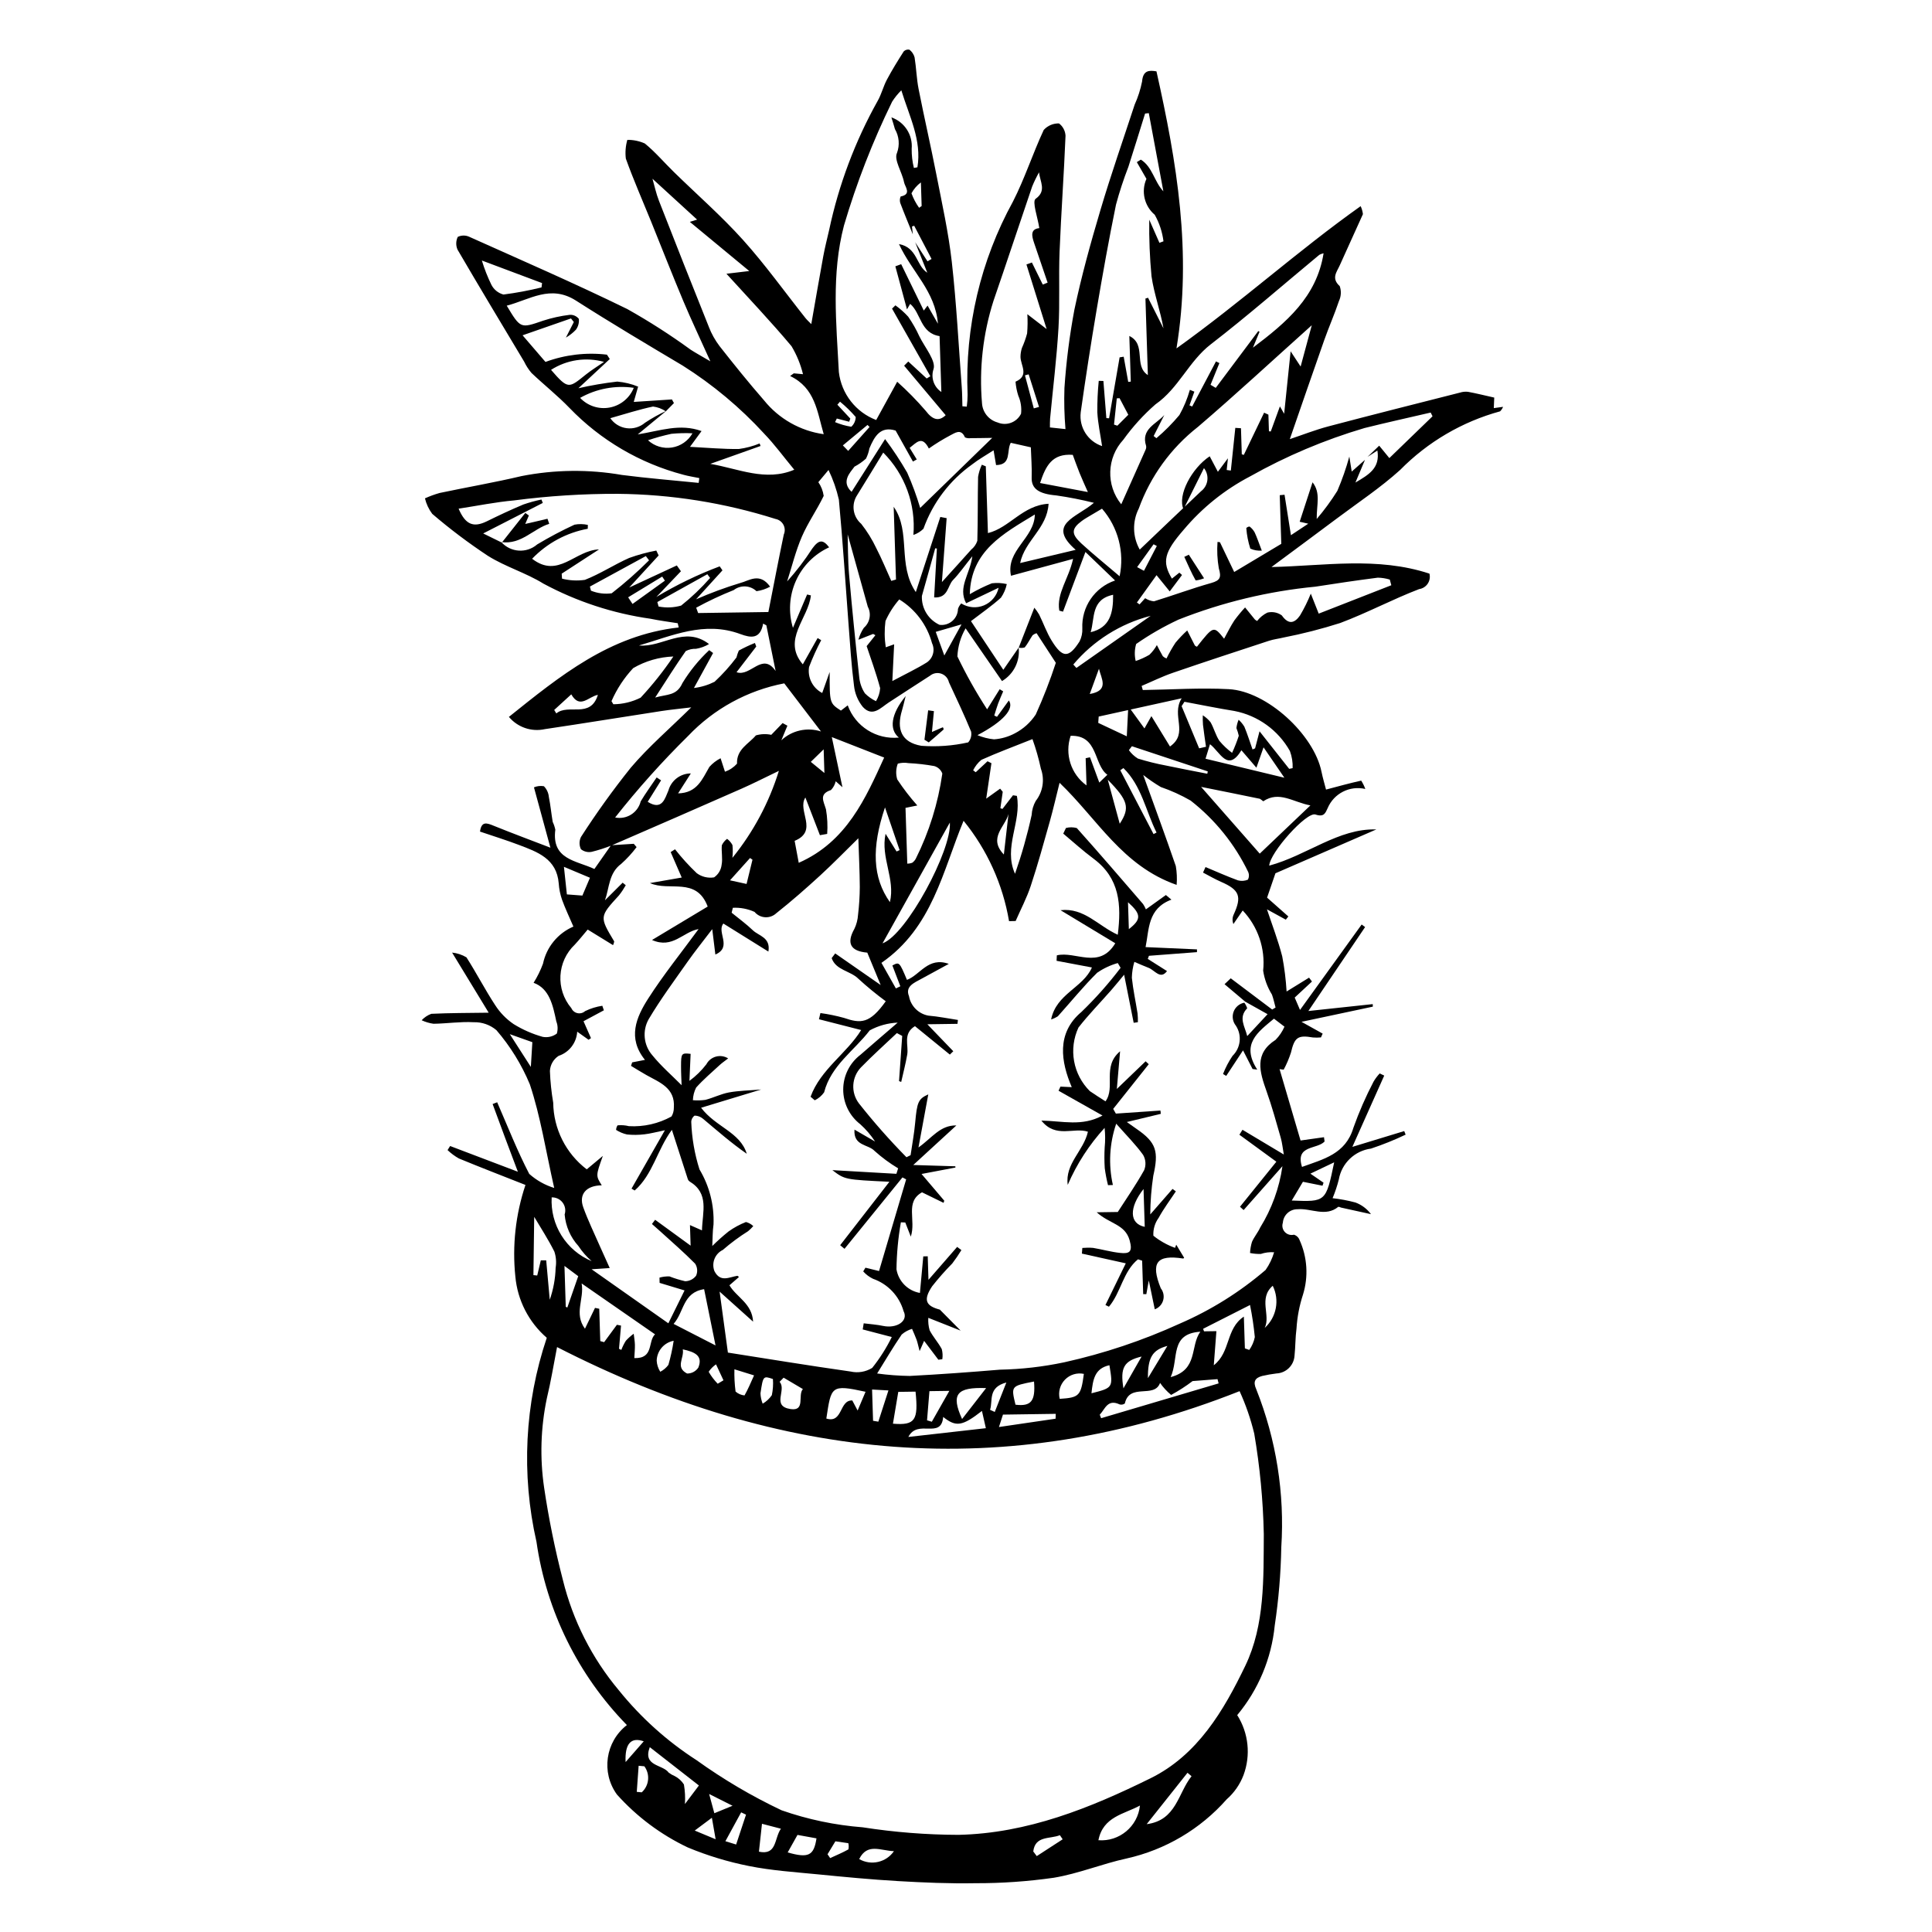 <?xml version="1.0" encoding="UTF-8"?>
<!-- The Best Svg Icon site in the world: iconSvg.co, Visit us! https://iconsvg.co -->
<svg fill="#000000" width="800px" height="800px" version="1.1" viewBox="144 144 512 512" xmlns="http://www.w3.org/2000/svg">
 <g>
  <path d="m306.02 368.07c-1.688 0.668-3.418 1.227-5.184 1.664-1.012 0.219-2.066-0.031-2.875-0.68-0.504-1.027-0.5-2.234 0.008-3.258 4.078-6.34 8.48-12.461 13.188-18.344 4.719-5.555 10.316-10.359 16.035-15.992-2.832 0.344-5.344 0.582-7.832 0.961-10.328 1.59-20.641 3.277-30.98 4.809-3.527 0.777-7.195-0.477-9.516-3.246 13.5-10.809 26.742-21.676 44.996-23.699l-0.254-1.121c-2.406-0.391-4.828-0.688-7.215-1.188h0.004c-9.938-1.406-19.551-4.559-28.391-9.312-4.629-2.867-10.047-4.445-14.66-7.336h-0.004c-5.156-3.406-10.098-7.129-14.793-11.152-0.918-1.223-1.574-2.621-1.93-4.109 1.258-0.57 2.555-1.043 3.883-1.422 7.234-1.527 14.535-2.777 21.727-4.481 8.777-1.723 17.797-1.824 26.613-0.293 6.75 0.875 13.543 1.41 20.316 2.098l0.168-1.27c-1.414-0.293-2.848-0.504-4.234-0.887l-0.004-0.004c-11.484-3.023-21.918-9.145-30.164-17.695-3.16-3.281-6.766-6.129-10.074-9.277-0.773-0.906-1.422-1.91-1.934-2.984-5.918-9.891-11.867-19.762-17.676-29.715h0.004c-0.469-1.078-0.441-2.301 0.07-3.359 0.938-0.449 2.023-0.473 2.977-0.055 14.027 6.297 28.137 12.422 41.949 19.18 5.809 3.262 11.422 6.859 16.809 10.781 1.391 0.898 2.848 1.688 5.203 3.07-2.695-5.984-5.043-10.922-7.16-15.957-2.941-7-5.703-14.078-8.555-21.117-2.25-5.547-4.672-11.031-6.684-16.656v0.004c-0.199-1.664-0.062-3.352 0.398-4.961 1.594-0.02 3.172 0.305 4.629 0.953 2.769 2.254 5.113 5.027 7.68 7.539 6.125 5.992 12.613 11.652 18.328 18.004 5.906 6.562 11.066 13.793 16.566 20.719 0.434 0.547 0.973 1.016 1.547 1.609 1.082-6.148 2.086-12.055 3.168-17.941 0.434-2.359 1.031-4.684 1.566-7.019v0.004c2.543-11.973 6.875-23.496 12.848-34.18 1.012-1.758 1.488-3.824 2.445-5.625 1.363-2.57 2.902-5.055 4.469-7.504h-0.004c0.398-0.402 0.973-0.57 1.523-0.457 0.66 0.516 1.137 1.227 1.359 2.031 0.453 2.785 0.52 5.637 1.066 8.402 1.484 7.543 3.223 15.043 4.695 22.59 1.504 7.715 3.227 15.422 4.102 23.203 1.242 11.059 1.809 22.18 2.641 33.273 0.125 1.664 0.117 3.336 0.168 5.004l1.16 0.09c0.141-1.047 0.215-2.106 0.215-3.164-0.73-17.832 3.422-35.523 12.016-51.168 3.129-6.117 5.254-12.754 8.164-18.996v0.004c1.031-1.141 2.512-1.773 4.047-1.73 1.023 0.777 1.652 1.965 1.727 3.246-0.418 10.254-1.164 20.492-1.578 30.746-0.273 6.723 0.109 13.492-0.289 20.199-0.473 8.031-1.469 16.02-2.223 24.027-0.066 0.715-0.027 1.438-0.043 2.348l4.117 0.441c-0.305-3.621-0.395-7.258-0.273-10.895 0.469-6.961 1.352-13.887 2.637-20.742 1.867-8.906 4.312-17.699 6.902-26.414 2.785-9.387 6.023-18.633 9.07-27.934v-0.004c0.887-1.965 1.547-4.023 1.969-6.137 0.246-2.988 1.875-3 3.809-2.68 5.379 24.012 9.488 48.035 5.305 73.418 17.344-12.414 32.156-25.879 48.805-37.691v-0.004c0.316 0.672 0.52 1.387 0.605 2.121-2.023 4.539-4.125 9.039-6.144 13.578-0.781 1.758-2.312 3.41-0.004 5.492v0.004c0.453 1.285 0.383 2.691-0.195 3.926-1.176 3.516-2.684 6.91-3.918 10.406-3.051 8.637-6.019 17.301-9.113 26.215 3.367-1.125 6.762-2.465 10.27-3.391 11.57-3.059 23.18-5.977 34.781-8.926h0.004c0.688-0.223 1.418-0.301 2.137-0.227 2.191 0.402 4.356 0.945 6.984 1.535l-0.117 2.789 2.453-0.336c-0.176 0.445-0.445 0.852-0.785 1.191-10.039 2.746-19.176 8.102-26.48 15.523-5.215 4.723-11.156 8.652-16.805 12.891-5.656 4.242-11.352 8.43-17.301 12.848 14.141-0.32 28.031-2.797 41.859 1.746 0.234 0.91 0.07 1.879-0.453 2.664-0.523 0.781-1.352 1.305-2.285 1.441-7.078 2.715-13.805 6.32-20.902 8.98h0.004c-4.938 1.574-9.957 2.859-15.039 3.852-1.281 0.316-2.613 0.457-3.859 0.867-8.5 2.789-17.004 5.574-25.465 8.484-2.824 0.973-5.519 2.305-8.273 3.473l0.309 1.086c7.606-0.109 15.223-0.633 22.809-0.227 10.098 0.543 22.535 12.02 24.547 21.867 0.359 1.75 0.879 3.473 1.203 4.742 3.273-0.867 6.281-1.699 9.324-2.371v0.004c0.441 0.691 0.805 1.434 1.086 2.207-4.121-0.961-8.336 1.184-9.98 5.082-0.57 1.137-0.848 2.496-3.223 1.688-2.363-0.805-12.105 10.098-12.254 13.547 10.004-2.699 18.363-9.922 28.367-9.59l-26.727 11.617-2.215 6.453 5.637 4.988-0.668 0.852-5-2.738c1.32 3.988 2.93 8.145 4.035 12.422l0.004 0.004c0.59 3.086 0.98 6.211 1.164 9.348l5.957-3.672 0.766 1.027-4.574 4.254 1.41 3.277 16.336-22.637 0.91 0.676-15.035 22.246 17.062-1.828 0.02 0.672-18.902 4.019 5.609 3.125-0.449 1.008c-0.711 0.07-1.422 0.074-2.129 0.016-4.027-0.695-4.879-0.031-5.832 4.027-0.508 1.555-1.148 3.062-1.922 4.504l-1.09-0.145 5.562 18.918 6.211-0.875 0.156 1.141c-2.019 2.148-7.828 0.891-5.981 6.734 5.691-2.066 11.543-3.418 13.613-10.355 1.496-4.203 3.281-8.297 5.348-12.25 0.461-0.781 1.008-1.512 1.629-2.172l1.199 0.57-8.445 18.895 13.742-4.188 0.375 0.949v-0.004c-2.981 1.422-6.051 2.656-9.188 3.699-4.312 0.574-7.758 3.879-8.516 8.164-0.426 1.699-0.98 3.359-1.656 4.977 2.047 0.23 4.074 0.613 6.062 1.145 1.645 0.609 3.07 1.684 4.113 3.09-2.656-0.582-5.312-1.164-7.965-1.75-0.211-0.113-0.445-0.184-0.684-0.207-3.387 2.797-7.195 0.34-10.781 0.652-2.047-0.043-3.773 1.523-3.922 3.566-0.293 0.855-0.094 1.797 0.516 2.461 0.613 0.664 1.535 0.941 2.41 0.723 0.699 0.207 1.258 0.734 1.504 1.422 2.059 4.547 2.379 9.691 0.902 14.457-0.949 2.898-1.527 5.91-1.715 8.957-0.324 2.406-0.27 4.871-0.531 7.289-0.188 2.535-2.238 4.531-4.781 4.644-1.273 0.152-2.543 0.379-3.793 0.668-1.863 0.508-2.496 1.461-1.555 3.539v0.004c5.285 13.293 7.551 27.594 6.625 41.871-0.125 6.941-0.707 13.863-1.738 20.727-0.867 8.727-4.328 16.992-9.941 23.734 3.012 4.746 3.629 10.633 1.668 15.902-0.941 2.469-2.473 4.672-4.461 6.414-6.969 7.898-16.258 13.387-26.535 15.68-6.5 1.414-12.75 4.023-19.297 5.106-6.875 0.98-13.809 1.465-20.75 1.445-6.848 0.129-13.723-0.168-20.574-0.566-7.074-0.41-14.137-1.09-21.195-1.785-6.102-0.602-12.258-1-18.258-2.207-5.551-1.102-10.977-2.746-16.199-4.918-7.137-3.383-13.523-8.156-18.789-14.039-4.223-5.844-3.051-13.98 2.648-18.395-12.934-13.23-21.324-30.23-23.957-48.543-4.078-17.938-3.137-36.652 2.723-54.086-4.769-4.129-7.754-9.941-8.324-16.223-0.852-8.191 0.062-16.473 2.676-24.285-5.922-2.34-11.812-4.609-17.652-7.019h0.004c-1.086-0.613-2.094-1.359-2.996-2.219l0.68-1.078 17.953 6.816c-2.332-6.18-4.547-12.047-6.691-17.941-0.008-0.016 0.984-0.383 1.207-0.469 2.832 6.484 5.328 12.898 8.496 18.977v0.004c1.91 1.703 4.168 2.977 6.617 3.727-2.258-9.984-3.621-18.953-6.453-27.449-2.176-5.231-5.168-10.082-8.867-14.375-1.684-1.418-3.832-2.164-6.031-2.098-3.527-0.195-7.082 0.359-10.629 0.41h-0.004c-1.086-0.152-2.144-0.465-3.141-0.93 0.707-0.762 1.586-1.348 2.562-1.707 4.906-0.234 9.828-0.219 15.203-0.297l-9.699-15.93c1.344 0.137 2.644 0.57 3.805 1.262 2.648 4.144 4.906 8.535 7.602 12.652v-0.004c1.277 1.996 2.949 3.715 4.91 5.047 2.394 1.48 4.984 2.613 7.695 3.375 1.316 0.25 2.676-0.066 3.746-0.871 0.316-1.062 0.266-2.199-0.141-3.227-0.91-4.344-1.848-8.711-6.019-10.227l0.004-0.004c1-1.598 1.832-3.289 2.488-5.059 0.922-4.394 3.93-8.066 8.059-9.836-1.051-2.449-2.148-4.738-3.008-7.106v-0.004c-0.484-1.395-0.781-2.848-0.879-4.32-0.527-6.57-5.648-8.352-10.613-10.234-3.305-1.254-6.684-2.297-10.254-3.512 0.398-2.856 1.84-2.269 3.625-1.547 4.887 1.98 9.828 3.816 15.035 5.816l-4.359-15.992c0.832-0.348 1.746-0.453 2.637-0.297 0.746 0.758 1.207 1.75 1.305 2.812 0.445 2.195 0.648 4.438 1.027 6.648 0.312 0.656 0.543 1.348 0.691 2.059-1.027 7.965 5.578 8.152 10.355 10.414 1.52-2.172 2.961-4.234 4.414-6.293 2.016-0.121 4.019-0.25 6.019-0.383l0.75 0.875c-1.207 1.613-2.57 3.098-4.074 4.438-3.312 2.434-3.121 6.316-4.309 9.66l4.688-4.668 0.824 0.676c-0.527 0.934-1.125 1.828-1.789 2.672-5.191 5.684-5.203 5.668-1.277 12.211v-0.004c-0.043 0.348-0.148 0.688-0.309 0.996l-6.715-4.129c-1.156 1.359-2.219 2.707-3.391 3.961h0.004c-4.746 4.477-5.16 11.883-0.945 16.863 0.297 0.676 0.898 1.172 1.621 1.328s1.477-0.043 2.027-0.539c1.438-0.703 2.977-1.18 4.562-1.414l0.41 1.199-5.394 2.898 1.977 4.473-0.633 0.438-3.016-2.144c-0.176 2.941-2.125 5.481-4.922 6.406-1.367 0.887-2.227 2.375-2.312 4 0.105 2.824 0.398 5.633 0.875 8.414 0.086 6.945 3.363 13.461 8.887 17.664l4.266-3.562c-1.879 5.254-1.879 5.254-0.285 7.793-4.144 0.051-6.141 2.387-4.91 5.82 0.625 1.738 1.352 3.445 2.098 5.137 1.547 3.508 3.141 7 4.922 10.965l-4.805 0.324 20.34 14.32 4.297-8.711-6.613-2-0.031-1.395v0.004c0.859-0.246 1.754-0.355 2.648-0.32 1.355 0.527 2.746 0.953 4.164 1.277 1.137-0.02 2.203-0.562 2.891-1.473 0.453-1.027 0.359-2.219-0.246-3.168-2.945-2.992-6.137-5.746-9.25-8.578-0.727-0.66-1.469-1.305-2.207-1.957l0.848-1.109 9.402 6.852-0.172-5.449 3.18 1.402c0.125-4.93 1.988-9.781-3.277-12.957-0.211-0.137-0.371-0.336-0.457-0.57-1.383-4.242-2.746-8.488-4.238-13.113-3.887 5.238-5.07 11.891-9.863 16.07l-0.832-0.496 8.84-15.469c-2.356 0.48-3.867 0.906-5.41 1.074-1.539 0.188-3.094 0.203-4.633 0.043-1.027-0.23-2.004-0.641-2.887-1.207 0.016-0.43 0.148-0.848 0.383-1.211 1.004-0.102 2.023-0.027 3.004 0.215 3.93 0.23 7.844-0.66 11.289-2.562 0.426-0.703 0.641-1.516 0.629-2.336 0.395-5.215-3.742-6.672-7.269-8.641-1.383-0.773-2.719-1.625-4.078-2.438l0.301-0.926 3.391-0.66c-4.699-5.801-2.312-11.297 0.855-16.246 4.031-6.293 8.75-12.137 13.352-18.418-4.144 0.734-6.867 5.324-12.336 2.891l14.754-8.859c-3.027-7.996-10.156-3.91-15.305-6.223l8.422-1.469-2.93-6.746 1.164-0.742-0.008 0.004c1.762 2.246 3.688 4.363 5.758 6.332 1.316 0.973 2.973 1.371 4.59 1.109 1.121-0.773 1.852-1.996 2-3.348 0.32-1.656-0.109-3.457 0.055-5.164 0.316-0.672 0.793-1.258 1.391-1.699 0.594 0.434 1.078 1 1.422 1.648 0.117 1.125 0.109 2.262-0.016 3.387 5.539-6.824 9.719-14.648 12.316-23.047-3.926 1.879-6.844 3.379-9.844 4.699-11.496 5.059-23.008 10.082-34.535 15.078zm107.95-52.438 4.137-10.582c0.477 0.562 0.898 1.164 1.27 1.801 1.145 2.305 1.992 4.777 3.34 6.953 2.863 4.633 4.523 4.652 7.371 0.188 0.547-1.07 0.801-2.266 0.738-3.469-0.254-5.691 3.285-10.863 8.68-12.688l-7.856-7.551-5.945 15.812-0.984-0.273c-0.77-4.617 2.488-8.363 3.652-13.715l-16.453 4.477c-1.418-6.766 6.207-9.91 6.324-16.238-8.387 5.094-16.938 9.645-17.238 21.109l0.004 0.004c1.875-1.105 3.828-2.066 5.844-2.879 1.32-0.164 2.66-0.094 3.957 0.207-0.266 1.289-0.793 2.512-1.539 3.594-2.394 2.176-5.086 4.019-7.957 6.227l8.574 12.898c1.75-2.539 2.906-4.219 4.07-5.883h-0.004c0.406 3.57-1.32 7.043-4.414 8.867l-9.645-13.973c-1.32 2.269-2.066 4.828-2.176 7.449 2.32 4.836 4.953 9.52 7.875 14.02l3.332-5.336 0.926 0.57c-0.453 1.078-0.941 2.144-1.348 3.242-0.383 1.035-0.68 2.106-1.016 3.164l0.723 0.34 3.141-4.332c1.516 2.168-1.418 5.555-8.32 9.195 1.402 0.582 2.883 0.957 4.394 1.105 1.926-0.137 3.805-0.676 5.512-1.586 2.246-1.164 4.156-2.887 5.547-5 2.023-4.469 3.797-9.039 5.32-13.695l-5.113-7.852c-0.379 0.113-0.734 0.297-1.047 0.547-0.719 1.059-1.281 2.234-2.078 3.223-0.516 0.164-1.07 0.184-1.598 0.059zm91.762-49.766-2.531 6.016c3.606-2.129 6.566-3.84 5.824-8.488l-2.606 1.68 3.082-2.965 2.691 3.289 11.445-11.074-0.492-0.992c-5.871 1.367-11.762 2.664-17.609 4.121l0.004 0.004c-10.527 3.113-20.672 7.402-30.238 12.785-6.738 3.519-12.719 8.32-17.605 14.141-5.199 5.981-5.797 8.488-3.129 12.957l1.977-1.582 0.703 0.621-3.258 4.352-3.496-4.305-5.203 7.246 0.703 0.5 1.48-1.637v-0.004c0.703 0.453 1.5 0.738 2.332 0.828 5.082-1.559 10.07-3.418 15.184-4.859 2.406-0.68 2.703-1.516 2.012-3.887h-0.004c-0.398-2.309-0.516-4.656-0.344-6.996l0.641 0.074 3.781 7.898 12.48-7.461-0.41-12.895 1.27-0.121 1.695 10.719 4.594-3.043-2.277-0.523 3.41-10.449c2.234 2.836 1.055 5.906 1.105 9.719v0.004c2.008-2.348 3.832-4.84 5.469-7.457 1.266-2.953 2.328-5.988 3.176-9.086l0.633 3.977zm-185.15-12.992-7.574 6.25c6.07-0.984 11.145-2.953 16.91-0.887l-3.062 4.18c4.582 0.234 8.781 0.625 12.969 0.574v-0.004c1.883-0.254 3.727-0.746 5.488-1.465l0.238 0.672-13.312 4.734c7.414 1.254 14.652 4.769 22.25 1.551-2.93-3.535-5.25-6.738-7.973-9.551h0.004c-6.363-6.941-13.621-13.004-21.582-18.031-9.488-5.641-18.98-11.281-28.281-17.223-6.777-4.328-12.238-0.262-18.367 1.332 3.676 6.121 3.648 6.039 9.617 3.988h-0.004c2.305-0.75 4.68-1.273 7.082-1.562 0.934-0.059 1.836 0.344 2.418 1.07 0.109 1.023-0.168 2.047-0.777 2.875-0.781 0.82-1.676 1.523-2.656 2.09l2.102-4.125-0.75-0.953-12.832 4.469 6.07 7.062-0.004-0.004c5.199-1.922 10.785-2.582 16.289-1.93l0.754 1.16-8.312 7.738h0.004c3.394-0.777 6.832-1.363 10.293-1.762 1.898 0.168 3.762 0.617 5.527 1.336l-1.16 4.055 10.117-0.66 0.535 0.969c-0.715 0.727-1.434 1.453-2.148 2.18l-0.004 0.004c-1.012-0.688-2.176-1.121-3.391-1.27-3.746 0.793-7.406 1.98-11.32 3.086 1 1.457 2.57 2.422 4.324 2.652 1.75 0.234 3.519-0.289 4.863-1.438 1.801-1.195 3.695-2.254 5.656-3.164zm65.953-44.66 3.262 5.039 1.074-0.625-4.602-8.805-0.586 0.207 0.227 2.086c-1.125-2.777-2.285-5.539-3.34-8.344-0.16-0.562-0.121-1.168 0.117-1.707 3.012-0.578 1.117-2.586 0.895-3.773-0.508-2.68-2.746-5.938-1.867-7.773 0.766-2.082 0.566-4.398-0.551-6.316-0.262-0.988-0.586-1.957-0.934-3.098h0.004c3.484 1.223 5.699 4.656 5.371 8.336-0.02 1.703 0.176 3.406 0.586 5.062l0.938-0.172c1.172-7.148-2.098-13.371-4.269-20.402-0.922 0.91-1.742 1.926-2.438 3.019-5.164 10.562-9.434 21.539-12.762 32.816-3.375 12.93-2.019 25.902-1.352 38.867h0.004c0.332 2.812 1.43 5.481 3.176 7.715 1.742 2.234 4.062 3.949 6.711 4.957l5.566-10.137v-0.004c2.684 2.402 5.207 4.973 7.555 7.699 1.832 2.426 3.484 2.887 5.293 1.168l-11.012-13.121 1.105-1.109 4.879 4.5 0.969-0.594-10.152-17.922 0.895-0.875-0.004 0.004c1.234 0.883 2.371 1.891 3.391 3.012 1.141 1.641 2.129 3.383 2.953 5.199 1.441 2.934 4.512 6.566 3.742 8.738-0.734 2.246 0.121 4.707 2.09 6.012l-0.473-14.801c-5.141-0.805-4.879-6.07-7.793-8.547l-0.844 1.461-3.082-11.41 1.543-0.57 5.992 12.293 1.004-1.32 2.746 4.809c-0.711-8.672-6.914-13.691-10.324-21.113 4.941 0.934 4.523 5.731 7.508 7.59zm-109.68 79.445c2.469 2.766 6.699 3.043 9.508 0.617 3.199-1.918 6.5-3.664 9.883-5.231 1.172-0.223 2.379-0.199 3.543 0.062l-0.027 1.016v0.004c-5.625 1.039-10.781 3.82-14.746 7.949 6.953 5.387 11.328-2.25 17.73-2.477l-9.891 6.43 0.09 1.32c1.98 0.504 4.035 0.613 6.055 0.32 4.051-1.578 7.742-4.031 11.73-5.801 2.344-0.844 4.754-1.5 7.199-1.965l0.621 1.297-7.801 8.504 12.617-5.856 1.09 1.539-6.516 6.82 0.004-0.004c5.336-3.207 10.953-5.926 16.785-8.117l0.734 1.062-6.988 7.672c3.805-1.668 7.703-3.109 11.68-4.316 2.316-0.562 5.148-2.938 7.938 0.969h-0.004c-1.117 0.613-2.34 1.02-3.606 1.199-1.66-1.574-4.219-1.699-6.031-0.301-3.41 1.355-6.734 2.918-9.953 4.676l0.516 1.414 18.617-0.27c1.426-7.234 2.688-13.887 4.078-20.512v-0.004c0.367-0.832 0.336-1.793-0.09-2.598-0.426-0.809-1.195-1.379-2.094-1.547-13.535-4.289-27.637-6.535-41.836-6.66-9.184-0.027-18.359 0.555-27.465 1.746-4.914 0.441-9.773 1.438-14.688 2.188 1.812 4.238 3.926 5.098 7.512 3.332 3.156-1.555 6.352-3.055 9.598-4.414l-0.004-0.004c1.586-0.551 3.203-1 4.848-1.336l0.355 0.902-15.793 8.086 4.938 2.422zm197.14 121.79-5.477-4.625 1.641-1.562 10.988 8.277 0.891-0.535c-0.312-1.145-0.551-2.32-0.957-3.434v0.004c-1.203-1.938-1.996-4.098-2.332-6.348 0.605-5.848-1.375-11.668-5.418-15.938l-2.465 3.59c-0.324-0.812-0.297-1.723 0.074-2.516 2.211-4.809 1.531-6.539-3.332-8.66-1.645-0.715-3.199-1.633-4.793-2.461l0.66-1.465c2.856 1.191 5.684 2.461 8.586 3.523h-0.004c0.879 0.238 1.812 0.176 2.652-0.18 0.324-0.609 0.363-1.332 0.109-1.973-3.57-7.422-8.805-13.922-15.297-18.992-2.512-1.445-5.156-2.648-7.898-3.586-1.621-0.961-3.18-2.027-4.66-3.199 3.039 8.43 5.926 16.254 8.637 24.141 0.285 1.648 0.359 3.324 0.219 4.992-14.406-5.035-20.934-17.398-31.023-27.055-0.883 3.516-1.641 6.875-2.57 10.18-1.613 5.731-3.191 11.473-5.059 17.117-1.059 3.207-2.656 6.227-4.012 9.332l-1.75 0.039h0.004c-1.652-9.762-5.805-18.926-12.051-26.602-5.547 13.359-8.258 28.32-21.766 37.652l3.828 6.777 1.176-0.57-2.106-5.516c1.844-0.965 1.844-0.965 3.863 3.816 3.492-1.293 5.617-6.199 11.09-4.234-2.82 1.535-5.078 2.758-7.328 3.992-1.816 0.996-4.273 1.973-3.242 4.512h0.008c0.453 2.644 2.508 4.723 5.141 5.207 2.621 0.219 5.227 0.754 7.836 1.145l-0.117 1.031-7.988 0.113 6.879 7.148-0.914 0.887-9.246-7.535c-3.293 2.019-1.617 5.051-2.051 7.547-0.422 2.434-1.051 4.824-1.59 7.234l-0.578-0.215 0.84-11.98-1.41-0.75c-3.18 3.019-6.457 5.941-9.512 9.086v-0.004c-2.5 2.609-2.738 6.648-0.559 9.535 3.938 4.988 8.145 9.758 12.609 14.285l1.094-0.543c0.414-2.856 0.949-5.699 1.211-8.57 0.5-5.484 0.801-6.34 3.477-7.543l-2.598 14.066c3.594-2.531 5.711-5.918 10.043-5.836l-11.422 10.484 11.152 0.344 0.02 0.332-8.98 1.703 6.019 7.078-0.176 0.574-5.719-2.793c-4.59 2.578-1.523 7.336-2.969 11.746l-1.465-3.75-1.172-0.043h0.004c-0.719 4.117-1.109 8.285-1.164 12.461 0.535 3.191 3.023 5.695 6.211 6.254l0.891-9.684 1.18-0.031 0.195 6.242 7.602-8.727 1.121 0.848v0.004c-0.742 1.219-1.547 2.402-2.414 3.535-1.891 1.918-3.672 3.938-5.336 6.051-2.481 3.723-1.609 5.211 2.047 6.188l5.508 5.562-8.574-3.391h0.004c-0.074 1.113 0.047 2.231 0.352 3.305 0.906 1.742 2.285 3.242 3.211 4.973h0.004c0.23 0.879 0.281 1.793 0.145 2.691l-1.047 0.133-3.777-5-1.191 2.723c-0.402-1.527-0.543-2.285-0.801-3.004-0.355-0.984-0.801-1.934-1.207-2.898-1.012 0.301-1.945 0.812-2.742 1.504-2.215 3.227-4.199 6.613-6.508 10.324h-0.004c2.863 0.391 5.746 0.609 8.637 0.652 7.981-0.418 15.949-1 23.91-1.664 5.727-0.113 11.43-0.766 17.035-1.953 10.555-2.336 20.84-5.781 30.672-10.273 8.234-3.566 15.883-8.355 22.691-14.195 1.008-1.43 1.77-3.016 2.258-4.691-1.191-0.086-2.383 0.062-3.516 0.441-0.961 0.031-1.922-0.055-2.859-0.25 0.047-1 0.223-1.988 0.512-2.945 0.582-1.332 1.574-2.481 2.18-3.805 3.062-4.957 5.07-10.488 5.894-16.254l-10.285 11.625-0.965-0.875 9.637-11.938-9.793-7.148 0.816-1.312 10.953 6.551c-0.297-1.668-0.43-3.094-0.816-4.449-1.188-4.129-2.324-8.285-3.766-12.332-1.816-5.109-3.332-9.949 2.414-13.613h-0.008c0.988-1.008 1.785-2.188 2.352-3.481l-2.785-2.125c-4.266 3.574-8.832 6.703-4.43 13.5l-1.238-0.152-2.527-4.945-4.457 6.766-0.844-0.5h-0.004c0.656-1.691 1.504-3.309 2.519-4.812 2.172-2.109 2.547-5.461 0.891-7.996-0.84-1.035-1.074-2.434-0.613-3.684 0.457-1.25 1.543-2.168 2.852-2.414 0.332 0.453 0.59 0.957 0.754 1.492-2.418 2.477-0.598 4.797 0.012 7.363l5.394-5.805zm-182.37 91.539c-0.891 4.535-1.621 9.109-2.707 13.59-1.629 7.766-1.875 15.758-0.727 23.613 1.223 8.262 2.887 16.449 4.984 24.535 2.637 10.727 7.695 20.707 14.789 29.176 5.84 7.258 12.809 13.527 20.641 18.57 7.09 5.094 14.625 9.535 22.516 13.27 6.949 2.434 14.188 3.949 21.527 4.516 8.383 1.305 16.855 1.973 25.34 1.996 18.297-0.391 34.926-7.109 50.918-14.996 12.465-6.144 19.391-17.93 25.121-29.832 5.195-10.789 4.812-23.141 4.894-34.977l-0.004-0.004c-0.188-8.895-1.035-17.762-2.531-26.531-0.934-3.863-2.234-7.629-3.883-11.242-61.91 24.539-121.66 18.645-180.88-11.684zm87.105-91.645c-2.523-1.859-4.945-3.852-7.258-5.969-2.109-2.113-5.988-2.25-7.07-5.469l0.938-1.238 12.051 8.375-3.551-8.586c-4.496-0.383-5.539-2.519-3.434-6.277l0.004 0.004c0.57-1.191 0.906-2.481 0.984-3.801 0.293-2.426 0.445-4.867 0.461-7.309-0.023-4.141-0.234-8.281-0.383-12.93-3.504 3.434-6.715 6.746-10.113 9.859-3.758 3.441-7.59 6.816-11.59 9.977v-0.008c-0.793 0.766-1.867 1.168-2.969 1.109-1.102-0.059-2.129-0.57-2.836-1.418-1.801-0.816-3.773-1.191-5.75-1.09l-0.32 1.305c1.887 1.543 3.875 2.981 5.629 4.664 1.566 1.5 4.758 1.871 4.109 5.633l-11.926-7.426c-1.875 2.227 2.445 6.234-2.125 8.211l-0.828-6.727c-2.582 3.398-4.613 5.902-6.461 8.535-3.539 5.039-7.223 10.004-10.363 15.293v-0.004c-1.77 3.09-1.375 6.965 0.984 9.637 2.305 2.848 5.125 5.281 7.719 7.894-0.047-1.43-0.152-3.227-0.148-5.019 0.004-3.449 0.117-3.555 2.539-3.289l-0.312 7.152v0.004c1.695-1.246 3.207-2.727 4.488-4.394 0.527-1.004 1.453-1.742 2.547-2.035 1.094-0.297 2.262-0.121 3.223 0.48-0.934 0.723-1.605 1.172-2.191 1.711-2.137 1.973-4.371 3.867-6.301 6.027v0.004c-0.523 1.035-0.812 2.172-0.852 3.332 1.105 0.098 2.219 0.066 3.316-0.09 2.117-0.543 4.113-1.578 6.25-1.969 2.621-0.48 5.336-0.508 8.531-0.777l-15.922 4.836c3.898 5.16 10.348 6.43 12.102 12.199-4.109-2.852-7.816-6.106-11.594-9.277-0.621-0.527-1.406-0.824-2.219-0.84-0.562 0.383-0.898 1.02-0.898 1.699 0.156 4.262 0.887 8.484 2.176 12.551 2.633 4.394 3.926 9.461 3.723 14.582-0.266 1.898-0.23 3.844-0.328 5.723 1.367-1.359 2.805-2.641 4.305-3.848 1.43-1.023 2.981-1.867 4.617-2.508 0.73 0.188 1.402 0.562 1.945 1.086-0.426 0.48-0.883 0.93-1.375 1.344-2.359 1.48-4.598 3.141-6.699 4.965-2.09 1.016-3.055 3.457-2.223 5.621 1.586 3.078 3.914 1.578 6.086 1.238v0.004c0.16 0.07 0.301 0.184 0.402 0.328l-2.512 2.18c1.914 3.223 5.988 4.781 6.273 9.645l-8.879-7.969 2.199 16.16c10.129 1.59 21.301 3.426 32.504 5.019h0.004c1.961 0.445 4.023 0.102 5.734-0.961 2.019-2.531 3.758-5.273 5.188-8.18l-7.703-2.016 0.262-1.617c1.707 0.219 3.441 0.328 5.121 0.684 3.656 0.773 6.805-1.324 5.438-3.918h0.004c-1.145-4-4.164-7.195-8.094-8.566-0.988-0.473-1.875-1.141-2.598-1.961l0.59-0.98 3.602 0.883c2.465-8.324 4.824-16.309 7.188-24.293l-0.98-0.516-15.355 18.922-1.152-0.957 13.047-16.812c-11.812-0.57-11.812-0.57-15.113-3.082l16.969 0.973 0.457-1.453c-2.234-1.336-4.332-2.887-6.266-4.629-1.648-1.773-5.621-1.246-5.301-5.629l5.461 3.16c-1.105-1.695-2.43-3.242-3.934-4.594-2.852-2.199-4.519-5.598-4.512-9.199 0.004-3.602 1.684-6.996 4.547-9.184 2.996-2.617 6.019-5.203 9.887-8.539-2.594 0.109-5.129 0.812-7.41 2.055-4.113 5.379-10.254 9.301-12.086 16.414h0.004c-0.637 0.902-1.488 1.629-2.481 2.117l-1.113-0.945c2.637-7.254 9.652-11.539 13.41-17.676l-11.188-2.859 0.387-1.641c2.106 0.289 4.188 0.715 6.238 1.281 4.465 1.531 6.82 1.574 11.074-4.402zm35.621-116.13 14.719-3.5c-7.844-6.859 0.293-8.547 4.828-12.465-3.285-0.82-6.606-1.473-9.953-1.953-4.621-0.398-6.641-1.758-6.543-4.754 0.09-2.672-0.133-5.359-0.219-8l-5.32-1.195c-1.191 2.129 0.309 5.84-3.894 5.902l-0.66-3.914c-2.059 1.34-3.961 2.387-5.648 3.711v0.004c-5.961 4.227-10.477 10.188-12.934 17.07-0.75 0.746-1.664 1.309-2.668 1.645 0.676-8.098-2.25-16.082-7.992-21.828-2.488 4.066-4.66 7.691-6.906 11.266-1.621 2.445-1.16 5.719 1.074 7.617 1.574 2.004 2.918 4.176 4.004 6.481 1.449 2.812 2.652 5.75 3.961 8.637l1.25-0.359-0.613-19.277c4.676 6.715 0.898 15.281 5.863 22.605l6.496-19.91 1.676 0.32-1.254 16.938c3.129-3.457 5.465-6.008 7.762-8.598l-0.004 0.004c0.758-0.605 1.328-1.418 1.629-2.34 0.168-5.644 0.074-11.301 0.199-16.945 0.184-1.113 0.516-2.199 0.996-3.219l1.051 0.426 0.562 17.691c5.734-1.398 9.207-7.387 16.07-7.769-0.375 6.559-6.277 9.703-7.531 15.711zm-50.484 28.871c-0.008 8.273-0.008 8.273 2.988 10.23l1.805-1.391h-0.004c2.031 5.613 7.613 9.129 13.551 8.539-2.617-2.144-2.129-6.211 1.805-11-0.453 1.781-0.664 2.789-0.965 3.766-1.531 5.016-0.148 8.492 5.07 9.406v0.008c4.176 0.312 8.375 0.012 12.461-0.902 0.688-0.781 0.973-1.84 0.777-2.863-1.812-4.414-3.871-8.73-5.875-13.066l-0.004 0.004c-0.227-1.062-0.996-1.93-2.023-2.285s-2.168-0.145-3.004 0.551c-3.656 2.332-7.277 4.727-10.918 7.082-2.125 1.375-4.281 3.996-6.871 1.18-1.312-1.621-2.129-3.594-2.344-5.668-0.703-5.473-1.039-10.992-1.461-16.496-0.836-10.918-1.512-21.848-2.543-32.75h0.004c-0.617-2.723-1.539-5.367-2.75-7.883l-2.695 3.231c0.75 1.086 1.234 2.328 1.418 3.637-1.77 3.684-4.168 7.066-5.785 10.809-1.645 3.805-2.633 7.902-3.91 11.871v-0.004c2.445-2.715 4.668-5.621 6.648-8.691 1.781-2.469 2.883-2.457 4.492-0.355-3.91 1.793-7.035 4.941-8.801 8.867-1.766 3.926-2.047 8.355-0.793 12.473l3.754-8.84 1.004 0.242c-0.652 6.141-7.734 11.723-2.144 18.273l3.926-6.973 0.949 0.57h-0.004c-1.215 2.305-2.289 4.68-3.215 7.113-0.441 2.805 0.965 5.578 3.488 6.879zm-46.953-130.71c0.547 1.898 0.969 3.934 1.719 5.848 4.352 11.156 8.758 22.289 13.219 33.406h-0.008c0.711 1.828 1.668 3.547 2.856 5.109 3.824 4.863 7.707 9.691 11.773 14.352 3.941 4.894 9.598 8.105 15.82 8.977-1.758-6.047-2.246-12.219-8.902-15.422l0.977-0.707 2.438 0.23-0.004-0.004c-0.637-2.609-1.66-5.106-3.039-7.414-5.457-6.516-11.332-12.684-17.25-19.203l6.051-0.719-15.75-13.027 1.926-0.602zm130.64 31.746 0.691-0.215 4.086 8.105c-0.816-4.641-2.492-9.129-3.16-13.742h-0.004c-0.473-5-0.676-10.02-0.602-15.043l2.695 6.125 1.074-0.398c-0.309-2.473-1.094-4.859-2.316-7.031-2.766-2.332-3.66-6.211-2.199-9.52l-2.547-4.434 1.059-0.664c3.094 1.918 3.523 5.793 5.973 8.402-1.285-6.906-2.57-13.812-3.859-20.719l-0.988 0.109c-1.473 4.707-2.914 9.422-4.422 14.117-1.273 3.281-2.367 6.625-3.285 10.023-1.891 9.234-3.547 18.523-5.125 27.824-1.535 9.066-2.945 18.156-4.231 27.27h0.004c-0.457 3.934 1.91 7.648 5.668 8.891-0.457-3.098-1.109-6.035-1.266-8.988v0.004c-0.02-2.773 0.105-5.547 0.379-8.305l1.234 0.035 0.785 9.836 0.719 0.047 2.793-16.145 1.082-0.172 1.199 6.672 0.68-0.07-0.387-12.098c4.648 2.277 1.047 7.848 4.914 10.367zm21.859 42.328-0.324 3.106 1.098 0.148 1.184-11.312 1.5 0.098 0.215 6.902 0.539 0.164 5.375-11.188 1.141 0.52 0.141 4.406 0.484 0.051 2.426-6.652 1.121 1.961 1.715-16.555 2.652 4.039 2.957-10.945c-10.613 9.516-20.238 18.445-30.207 26.973h-0.004c-7.129 5.59-12.547 13.074-15.633 21.594-1.746 3.441-1.652 7.527 0.25 10.887 5.562-5.301 10.875-10.398 16.234-15.453 0.93-0.703 1.535-1.746 1.684-2.902 0.148-1.156-0.176-2.32-0.898-3.231l-5.426 10.887c-1.648-3.699 2.176-10.848 6.945-14.023 0.73 1.387 1.445 2.742 2.168 4.106zm-50.047-75.785c-0.695 1.219-1.305 2.481-1.836 3.777-3.445 10.086-6.773 20.215-10.246 30.289-2.789 8.754-3.824 17.969-3.043 27.121 0.145 2.406 1.801 4.461 4.129 5.106 2.356 1.004 5.09-0.016 6.219-2.316 0.184-1.629-0.07-3.285-0.734-4.785-0.383-1.203-0.629-2.445-0.73-3.703 3.723-1.598 1.34-4.32 1.316-6.586 0.004-0.801 0.133-1.598 0.383-2.359 0.559-1.242 1.016-2.527 1.371-3.844 0.145-1.695 0.164-3.402 0.062-5.098l5.113 3.941-5.352-17.117 1.445-0.527 2.879 5.848 1.285-0.508c-1.191-3.512-2.387-7.019-3.582-10.531-0.648-1.895-1.008-3.648 1.383-3.918-0.418-2.824-1.965-7.066-0.973-7.769 2.996-2.125 1.121-4.551 0.91-7.019zm-68.301 150.52c2.816-2.629 6.84-3.523 10.508-2.336-3.691-4.832-6.992-9.156-9.738-12.75-9.742 1.871-18.652 6.746-25.48 13.941-6.891 6.793-13.352 14.008-19.34 21.605 3.035 0.621 6.019-1.258 6.773-4.262 1.305-2.184 2.812-4.238 4.234-6.352l1.172 0.77-3.547 5.688c3.902 2.481 4.613-1.066 5.492-2.992 0.742-2.672 3.168-4.523 5.941-4.527l-3.379 5.285c5.062-0.094 6.402-3.777 8.289-7.008v-0.004c0.84-0.941 1.848-1.723 2.973-2.297l1.164 3.57c1.227-0.43 2.324-1.164 3.191-2.133-0.152-3.852 3.102-5.227 5-7.492 1.324-0.387 2.727-0.441 4.078-0.152l3.004-3.113 1.27 0.691zm143.7-129.06c-0.395 0.082-0.777 0.223-1.133 0.41-9.566 7.922-18.922 16.117-28.75 23.703-5.844 4.508-8.52 11.648-14.656 15.914h-0.004c-3.195 2.793-6.055 5.941-8.527 9.383-4.406 4.777-4.641 12.059-0.551 17.105 2.137-4.773 4.293-9.586 6.43-14.406 0.168-0.328 0.223-0.703 0.156-1.062-1.434-4.492 2.684-5.762 4.824-8.184l-2.824 5.566 0.73 0.574c2.203-1.867 4.242-3.922 6.094-6.137 1.184-2.109 2.113-4.352 2.773-6.68l1.191 0.484-1.293 3.625 0.711 0.316 6.312-11.957 0.902 0.445-2.344 5.754 1.379 0.816 11.266-15.047 0.34 0.164-1.75 4.227c8.871-6.691 16.867-13.414 18.723-25.016zm17.949 87.973-0.402-1.5c-1.031-0.316-2.102-0.488-3.18-0.508-5.531 0.711-11.047 1.527-16.555 2.387h0.004c-12.434 1.199-24.641 4.137-36.258 8.727-3.922 1.824-7.68 3.984-11.227 6.457-0.434 1.469-0.477 3.023-0.125 4.516 1.266-0.426 2.481-0.98 3.633-1.652 0.781-0.754 1.449-1.621 1.98-2.57 0.523 0.992 1.016 2 1.586 2.965l0.004-0.004c0.277 0.258 0.605 0.457 0.965 0.59 0.703-1.441 1.496-2.836 2.375-4.176 0.961-1.152 2-2.238 3.113-3.254 0.668 1.328 1.328 2.66 2.019 3.977 0.156 0.156 0.348 0.27 0.559 0.34 4.418-5.586 4.418-5.586 7.195-2.129 0.934-1.691 1.719-3.328 2.711-4.828v-0.004c0.883-1.203 1.836-2.356 2.848-3.453 0.867 1.074 1.73 2.152 2.613 3.211 0.176 0.152 0.375 0.277 0.586 0.371 0.723-0.93 1.648-1.688 2.703-2.211 1.32-0.328 2.723-0.062 3.828 0.734 1.852 2.621 3.434 2 4.82 0.039 1.102-1.855 2.062-3.797 2.867-5.801l2.098 5.297zm-157.04 73.559c12.738-5.602 17.758-17.207 22.641-27.891l-13.879-5.43 2.82 13.293-1.781-1.582v-0.004c-0.203 0.875-0.637 1.68-1.258 2.328-3.273 1.082-1.953 2.926-1.32 5.133h-0.004c0.367 2.144 0.473 4.324 0.32 6.492l-1.926 0.34-3.852-9.984c-2.273 3.445 3.578 8.844-2.848 11.484zm25.676-114.55c-4.031-1.262-5.621 1.566-6.949 4.723v0.004c-0.172 0.941-0.477 1.852-0.906 2.711-0.922 0.828-1.945 1.543-3.047 2.121-1.223 1.648-3.598 4.008-0.77 6.676l8.879-13.977c2.133 2.844 4.09 5.816 5.863 8.898 1.34 3.039 2.488 6.16 3.441 9.344l19.086-18.562c-2.238 0.031-3.973 0.074-5.707 0.074v-0.004c-0.516 0.082-1.043 0.012-1.516-0.203-1.07-2.519-2.762-1.066-3.938-0.516h0.004c-1.949 1.035-3.832 2.195-5.637 3.465-1.824-3.594-3.309-1.504-5.086-0.168l1.887 3.062-1.016 0.566zm31.102 96.652 1.031 0.16c1.297 6.887-3.664 13.617-0.492 20.645 1.781-5.098 3.254-10.301 4.406-15.578 0.07-1.312 0.441-2.594 1.09-3.738 1.895-2.418 2.406-5.641 1.359-8.527-0.57-2.66-1.316-5.285-2.234-7.848-5.098 2.035-9.383 3.625-13.539 5.496l0.004-0.004c-0.922 0.758-1.664 1.707-2.184 2.777l0.684 0.512 3.125-2.91 1.039 0.512-1.387 9.395 3.695-2.648 0.688 0.84-0.625 4.34 0.551 0.195zm-65.359-45.039-0.855-0.457c-0.762 4.227-3.312 3.781-6.023 2.777-9.566-3.551-18.121 0.469-26.879 3.023 6.207 0.586 12.074-5.371 18.566-0.379-1.059 0.633-2.227 1.059-3.445 1.258-0.941-0.035-1.879 0.172-2.723 0.602-2.676 3.801-5.144 7.754-8.105 12.316 3.176-0.926 5.684-0.395 7.227-3.844 1.957-3.211 4.34-6.144 7.09-8.715l1.031 0.758-5.078 9.27c1.902-0.227 3.754-0.785 5.465-1.645 2.121-1.973 4.062-4.129 5.805-6.441 0.16-0.629 0.367-1.242 0.625-1.836 1.379-0.754 2.805-1.426 4.269-2.012l0.352 0.949-5.223 6.801c3.723 1.328 6.82-5.488 10.359-0.32zm144.18 47.719c-4.582-0.832-8.246-3.949-12.504-1.086-0.277-0.238-0.57-0.457-0.875-0.66-5.082-1.055-10.172-2.07-15.59-3.16l15.543 17.691zm-29.488-15.121 1.816-0.414c-0.27-1.938-0.574-3.871-0.797-5.812-0.062-0.844-0.078-1.688-0.051-2.531 0.781 0.5 1.477 1.125 2.062 1.848 0.902 1.59 1.348 3.453 2.356 4.957v-0.004c0.988 1.176 2.109 2.234 3.344 3.152 0.684-1.473 1.273-2.984 1.777-4.527-0.152-0.695-0.363-1.375-0.629-2.031 0.086-0.762 0.285-1.508 0.582-2.215 0.594 0.539 1.109 1.16 1.523 1.848 0.816 1.973 1.457 4.016 2.168 6.031l0.676-0.297 1.176-4.519 7.856 9.953 0.922-0.191h-0.004c0.062-1.547-0.188-3.09-0.727-4.539-3.106-5.519-8.477-9.398-14.695-10.605-4.434-0.707-8.832-1.621-13.25-2.441l-0.75 1.16zm-77.816 15.777 0.473 14.789c0.434-0.008 0.863-0.082 1.273-0.219 0.402-0.277 0.734-0.645 0.969-1.074 3.547-7.102 5.922-14.727 7.043-22.586-0.352-0.965-1.145-1.707-2.133-1.988-2.266-0.41-4.559-0.672-6.859-0.781-0.934-0.164-1.895-0.117-2.809 0.141-0.512 1.336-0.562 2.809-0.145 4.176 1.605 2.43 3.379 4.738 5.316 6.91zm-1.652-55.238c-1.5 1.719-2.731 3.648-3.66 5.727-0.297 2.312-0.27 4.652 0.078 6.957l2.223-0.789-0.48 9.734c3.707-1.977 6.508-3.293 9.113-4.918v0.004c1.672-1.113 2.273-3.289 1.41-5.106-1.309-4.836-4.414-8.988-8.684-11.609zm-74.273 198.59 0.613 0.297c0.32-0.852 0.723-1.668 1.207-2.438 0.629-0.684 1.324-1.305 2.074-1.852 0.113 0.984 0.297 1.965 0.32 2.949 0.023 1.137-0.098 2.269-0.16 3.508 5.254 0.176 3.523-4.449 5.492-6.297l-19.449-13.484c0.734 4.156-2.109 7.93 0.879 11.996l2.664-5.519 1.121 0.23 0.273 8.57 1.023 0.285 3.387-4.609 1.09 0.215zm84.238-212.08-0.441-0.062c-1.172 4.211-2.316 8.434-3.531 12.633-0.137 3.262 1.707 6.285 4.672 7.652 1.223 0.16 2.453-0.211 3.387-1.016 0.934-0.805 1.48-1.969 1.504-3.199 0.18-0.543 0.477-1.039 0.867-1.457 1.809 1.145 4.062 1.336 6.035 0.508 1.973-0.828 3.414-2.57 3.867-4.66l-8.613 4.109c-2.238-4.258 1.004-7.644 1.652-12.469-2.121 2.648-3.481 4.621-5.125 6.312-1.453 1.492-1.262 4.836-5 4.606zm-23.645-3.738c0.09 2.809 0.039 6.699 0.371 10.562 0.793 9.156 1.723 18.301 2.715 27.441v0.004c0.168 1.469 0.676 2.875 1.488 4.109 0.852 0.859 1.844 1.562 2.934 2.074 0.641-1.043 1.02-2.231 1.102-3.453-1.078-4.031-2.531-7.969-3.578-11.133l2.316-2.894-0.598-0.336-3.902 1.539c0.301-1.129 0.789-2.199 1.445-3.164 1.609-1.391 2.043-3.711 1.043-5.586-1.871-6.754-3.758-13.5-5.336-19.164zm72.074 11.078v0.004c1.332-6.371-0.395-12.996-4.668-17.906-0.957 0.566-1.781 1.043-2.598 1.535-0.93 0.562-1.895 1.082-2.766 1.727-2.758 2.051-2.856 3.43-0.094 5.969 3.078 2.824 6.336 5.445 10.125 8.676zm16.449 32.348-21.996 4.844-0.121 1.672 7.57 3.562 0.398-7.984 4.281 5.894 1.84-3.262 4.926 8.051c5.086-3.574 0.207-8.203 3.098-12.773zm-79.281 64.945c6.379-2.293 18.391-24.789 17.84-32.012-5.801 10.406-11.668 20.941-17.84 32.012zm-71.828-64.184 0.492 0.82c2.512-0.02 4.988-0.617 7.231-1.746 3.168-3.406 6.07-7.055 8.672-10.91-3.75 0.137-7.406 1.191-10.645 3.082-2.398 2.57-4.344 5.531-5.75 8.754zm24.547 155.83c-5.699 0.875-5.269 6.031-8.09 9.199l11.113 5.707zm120.83 24.84c-1.527 4.246-8.086-0.098-9.336 5.453-0.395 0.289-0.895 0.383-1.363 0.254-3.242-1.531-3.867 1.246-5.285 2.719l0.363 0.926 31.141-9.223-0.297-1.129-6.609 0.516h0.004c-1.797 1.367-3.699 2.594-5.684 3.668-1.117-0.922-2.106-1.992-2.934-3.184zm23.84-20.645-12.434 6.309 0.246 0.668 3.277-0.047-0.691 9.035c4.512-3.5 3.133-9.695 7.969-12.887l0.27 8.414 1.16 0.418-0.004 0.004c0.73-1.023 1.234-2.188 1.477-3.414-0.277-2.856-0.699-5.691-1.27-8.5zm-46.973-225.3c-5.488-0.406-7.164 2.914-8.664 7.465l12.664 2.394c-0.84-1.914-1.562-3.469-2.203-5.059-0.688-1.703-1.289-3.438-1.797-4.801zm-140.79-44.371 0.145-1.152-15.953-5.981c0.672 2.219 1.523 4.379 2.539 6.461 0.656 1.262 1.809 2.191 3.184 2.559 3.394-0.438 6.762-1.066 10.086-1.887zm91.027 137.8c-3.613 10.719-3.297 18.621 1.305 25.109 1.469-6.223-2.504-11.746-1.152-18.117l2.914 4.691 0.805-0.359zm53.176-13.031 1.152-0.25 2.465 6.699 2.141-2.066c-3.699-2.652-2.352-10.559-9.734-10.324v0.004c-1.637 4.828 0.07 10.16 4.207 13.141zm-144.39 133.07 1.43-0.012 0.941 10.449c0.953-2.723 1.48-5.582 1.559-8.469 0.234-1.434 0.121-2.906-0.336-4.285-1.633-3.273-3.656-6.359-5.344-9.215l-0.207 15.445 1.008 0.102zm185.67-135.18c-3.648 5.992-5.672 0.398-8.328-1.605l-1.184 3.848 20.898 5.035-5.519-8.059-1.895 5.402zm-161.03-96.055c-4.906-0.703-9.906 0.234-14.223 2.668 2.008 2.133 4.961 3.098 7.84 2.559 2.879-0.539 5.285-2.508 6.383-5.227zm174.37 215.38c9.055 0.375 9.055 0.375 11.242-10.125l-6.301 3 3.484 2.398-0.273 0.801-5.188-1.043zm-182.26-222.25c-4.766-1.328-9.871-0.559-14.035 2.113 4.602 5.324 4.715 4.852 9.309 1.18 1.383-1.102 2.902-2.031 4.727-3.293zm-3.734 59.543 0.273 1.086c1.742 0.711 3.641 0.953 5.504 0.691 3.477-2.703 6.781-5.621 9.895-8.734l-0.852-1.121zm84.387 225.36 20.543-2.32-1.039-4.574c-5.211 4.066-6.871 4.312-10.27 1.594-0.52 6.043-6.754 0.43-9.234 5.301zm50.371 106.87c5.551 0.426 10.434-3.648 11.004-9.188-4.195 2.301-9.77 2.902-11.004 9.188zm-6.656-311.57 0.824 0.906 19.68-13.812c-8.012 2.066-15.176 6.578-20.504 12.906zm-127.64 158.11c-1.348-1.172-2.527-2.519-3.512-4.012-2.102-2.309-3.383-5.246-3.648-8.355 0.348-1.078 0.145-2.258-0.539-3.16-0.688-0.902-1.766-1.414-2.898-1.371-0.195 3.566 0.719 7.106 2.617 10.133 1.898 3.027 4.684 5.391 7.981 6.766zm62.191 41.711c4.43 1.367 3.367-4.961 6.883-4.789l1.41 2.668 2.098-4.973c-9.246-2.027-9.078-1.445-10.391 7.094zm17.652 1.363c5.887 0.492 6.777-0.914 5.988-8.496l-4.574 0.066zm73.602-12.344c7.387-1.953 5.082-8.25 7.871-12.031-8.18 0.531-5.637 7.066-7.871 12.031zm-138.04 98.066c-1.941 5.144 3.402 4.504 5.031 6.766h-0.004c0.504 0.371 1.051 0.68 1.625 0.926 0.977 0.508 1.801 1.266 2.391 2.191 0.293 1.715 0.383 3.453 0.27 5.188l3.703-4.914zm143.57 7.699-1.07-0.91-10.82 13.621c7.891-1.016 8.273-8.195 11.891-12.711zm-60.809-94.656 6.371-8.199c-7.801-0.285-9.379 1.594-6.371 8.199zm-80.758-216.51 0.324 1.184c1.988 0.395 4.039 0.309 5.984-0.246 2.769-2.207 5.336-4.652 7.672-7.316l-0.73-0.992zm33.465 205.55-1.066 1.105c1.953 2.156-2.254 6.441 2.914 7.215 4.008 0.598 1.828-3.707 3.258-5.301zm112.28-160.05 0.121-0.621-20.102-6.668-0.801 1.039c0.641 0.895 1.453 1.648 2.387 2.227 2.434 0.758 4.91 1.375 7.418 1.844 3.648 0.773 7.316 1.457 10.977 2.18zm-170.5 24.668 0.781 7.309 4.109 0.312 2.008-4.723zm145.54-72.094c-5.926 1.238-4.812 6.215-5.949 9.918 5.098-1.215 5.988-5.019 5.949-9.918zm-15.25 218.35 0.051-1.289-13.996 0.203-1.062 3.289zm1.098-5.262c5.207-0.344 5.609-0.773 6.402-6.621l0.004 0.004c-1.832-0.383-3.727 0.199-5.027 1.543-1.301 1.344-1.82 3.258-1.379 5.074zm-109.11-254.04c1.711 1.574 4.043 2.285 6.34 1.926 2.297-0.359 4.301-1.746 5.449-3.769-1.859-0.09-3.727-0.043-5.578 0.137-2.102 0.453-4.176 1.023-6.211 1.707zm97.391 255.59c4.148 0.508 5.328-0.969 4.91-6.141-6.109 1.184-6.109 1.184-4.91 6.141zm-57.773 114.01-2.598 4.641c5.512 1.578 6.941 0.863 7.629-3.727zm-10.219 4.445c4.816 1.016 4.019-3.504 5.824-6.09l-5.016-1.305zm96.594-287.17-0.828 0.582 8.809 16.914 0.797-0.41c-2.863-5.731-3.953-12.363-8.777-17.086zm-46.133 165.05-5.277 0.074-0.633 7.727 1.266 0.379zm37.664 0.641c5.719-1.453 5.742-1.492 4.758-7.438-3.922 0.844-4.375 3.805-4.758 7.438zm-142.38-181.09 0.562 0.918c3.18-2.68 9.043 1.488 11.016-4.922-2.488 0.434-4.75 3.879-7.055-0.133zm47.758 174.73c-0.055 1.969 0.047 3.941 0.305 5.898 0.66 0.586 1.492 0.945 2.371 1.027 0.906-1.574 1.605-3.269 2.527-5.309zm36.742 13.648 1.398 0.23 2.676-8.277-4.336-0.238zm-52.84-21.207c-2.559 0.48-4.434 2.684-4.5 5.285 0.059 1.039 0.387 2.051 0.949 2.93 0.848-0.434 1.586-1.059 2.152-1.824 0.609-2.098 1.074-4.234 1.398-6.391zm2.414 2.273c0.434 2.336-2.074 4.738 1.137 6.406h-0.004c1.203 0.023 2.336-0.574 2.992-1.582 1.262-3.152-0.945-4.129-4.129-4.824zm154.22-5.684-0.004 0.004c3.129-2.828 3.996-7.391 2.129-11.168-3.871 3.359-0.473 7.84-2.129 11.168zm-107.47 140.77c3.148 1.805 7.152 0.891 9.207-2.098-3.484-0.102-7.059-2.258-9.207 2.098zm27.117-327.21-6.832 1.984 2.277 6.262zm41.93 52.836c2.793-4.258 2.207-6.195-3.172-11.668zm-146.81 128.01 0.414 0.203 2.891-8.312-3.648-2.723zm54.902 19.145c-2.555-0.867-2.606-0.875-3.301 3.793 0.035 0.941 0.234 1.867 0.586 2.742 0.965-0.562 1.793-1.332 2.426-2.254 0.297-1.406 0.395-2.848 0.289-4.281zm-9.75 123.36 2.621-7.914-1.293-0.609-4.172 7.644zm107.45-129.32c-4.66 1.121-5.723 2.934-4.809 8.43zm-28.707 131.16 0.926 1.23 6.867-4.453-0.738-1.09c-2.606 1.059-6.566 0.07-7.055 4.312zm-138.72-216.59 5.574 8.676 0.398-6.555zm41.098-120.18-0.715-1.086-9.023 5.496 1.16 1.758zm23.211 73.949-0.645-0.453-5.312 5.914 4.391 0.961zm-30.664 247.03 1.312 0.121 0.004 0.004c1.969-1.781 2.269-4.762 0.699-6.902l-1.52-0.141zm98.512-259.15c-0.84 3.359-5.484 6.32-1.23 10.738zm36.953 149.5 5.156-8.535c-3.981 1.066-5.203 3.09-5.16 8.531zm-82.453-254.3-0.465 0.953c1.379 0.578 2.824 0.988 4.301 1.227 0.734-0.66 1.16-1.602 1.172-2.59-1.27-1.469-2.66-2.824-4.16-4.055l-0.699 0.801 3.43 3.68-0.301 0.836zm-0.375 377.05-2.082 3.434 0.695 1.016c1.621-0.746 3.281-1.438 4.832-2.305 0.121-0.543 0.113-1.105-0.02-1.645zm40.988-114.35 1.246 0.57 3.074-7.809c-4.961 1.301-3.523 4.832-4.32 7.238zm34.32-268.09-0.734 0.043-0.734 6.953 0.891 0.293 2.894-2.894zm-108.04 376.2-4.543 3.394 5.539 2.305zm102.58-304.5-2.441 6.695c5.309-0.91 3.019-4.129 2.441-6.695zm-97.102 301.32-6.203-3.117 1.379 5.098zm-3.934-111.84 1.527-0.91-1.973-4.227c-0.77 0.527-1.43 1.195-1.945 1.973 0.66 1.152 1.465 2.215 2.391 3.164zm-24.41 100.26 4.812-5.496c-3.379-1.191-5.039 0.613-4.812 5.496zm52.688-262.11-0.199-6.269-3.406 3.316zm4.887-86.816 1.414 1.453 5.664-6.34-0.547-0.535zm49.238-18.836-0.977 0.27 2.34 8.75 1.387-0.375zm-28.555-50.859c-1.035 0.766-1.887 1.754-2.496 2.887 0.496 1.363 1.176 2.656 2.019 3.836l0.676-0.469zm57.301 101.95 1.812 0.973 3.41-6.578-0.863-0.449z"/>
  <path d="m433.37 400.39-9.367-1.766 0.07-1.445c4.945-1.207 11.234 3.856 15.488-3.203l-14.512-8.766c6.289-0.715 9.973 4.176 15.172 6.512 0.984-7.91 0.57-14.973-6.449-20.176-2.777-2.059-5.34-4.406-8-6.625l0.715-1.5 0.008 0.004c0.941-0.246 1.93-0.238 2.867 0.02 5.941 6.633 11.742 13.391 17.562 20.133 0.297 0.445 0.547 0.918 0.75 1.414l5.297-3.801 1.465 1.223c-6.332 2.363-5.883 7.871-6.848 12.578l13.625 0.605-0.004 0.73-12.723 0.969-0.312 0.828 5.094 3.223c-1.746 2.367-3.262-0.246-4.883-0.863-1.273-0.484-2.516-1.051-3.773-1.582l0.004 0.004c-0.406 1.363-0.629 2.777-0.664 4.203 0.328 3.168 1.016 6.305 1.512 9.461 0.078 0.773 0.105 1.551 0.086 2.324l-1.113 0.16-2.531-12.742c-1.254 1.504-2.309 2.824-3.418 4.09-2.898 3.305-5.988 6.461-8.691 9.918v0.004c-1.289 2.777-1.691 5.887-1.148 8.902 0.543 3.016 2.004 5.789 4.18 7.945 1.395 0.969 2.844 1.855 4.137 2.695 2.75-3.723-0.996-9.188 3.871-13.266l-0.863 9.988 7.629-7.332 0.828 0.773-9.422 11.844 0.707 1.246 11.816-0.812 0.094 0.875-9.004 2.168c1.258 0.891 1.934 1.383 2.625 1.855 5.223 3.598 5.867 5.93 4.375 12.441h0.004c-0.508 3.375-0.773 6.777-0.793 10.188l5.898-6.754 0.883 0.648c-1.539 2.328-3.227 4.57-4.562 7.012v0.004c-1 1.371-1.492 3.043-1.395 4.738 1.719 1.379 3.66 2.465 5.738 3.211l0.32-0.836 2.094 3.465c-0.055 0.105-0.156 0.18-0.273 0.199-7-1.07-8.672 1.07-5.918 7.887 0.711 0.902 0.945 2.09 0.629 3.191-0.312 1.105-1.141 1.992-2.219 2.383l-1.586-7.648-0.652 3.633-0.832-0.008-0.281-8.871-1.102-0.352c-3.957 3.203-4.516 8.801-7.695 12.555l-0.926-0.449 5.391-11.047-11.633-2.574 0.117-1.504v0.004c0.945-0.086 1.902-0.094 2.852-0.016 2.402 0.391 4.766 1.086 7.176 1.332 2.383 0.246 3.402-0.184 2.504-3.352-1.215-4.285-5.269-4.297-8.723-7.414l5.586-0.082c2.164-3.363 4.766-7.106 6.981-11.066v0.004c0.551-1.316 0.453-2.812-0.254-4.047-1.918-2.691-4.297-5.055-7.144-8.285-1.789 5.231-2.094 10.855-0.879 16.246l-1.293 0.039c-0.371-1.48-0.66-2.981-0.863-4.496-0.117-1.844-0.121-3.691-0.016-5.535 0.168-1.711 0.16-3.438-0.023-5.148-4.074 4.453-7.379 9.555-9.77 15.094-0.777-5.613 4.227-9.008 5.348-14.078-3.746-1.25-8.508 1.855-12.332-2.949 5.699 0.098 10.738 1.633 16.199-1.34l-11.648-6.57 0.5-1.094 3 0.145c-2.848-6.66-4.164-14.301 2.566-19.938v-0.004c3.754-3.621 7.223-7.527 10.375-11.684l-0.742-1.262h-0.004c-1.953 0.547-3.801 1.418-5.469 2.57-3.668 3.633-6.934 7.668-10.395 11.516h0.004c-0.559 0.367-1.168 0.656-1.805 0.855 1.367-6.824 8.469-8.387 10.812-13.773zm13.68 58.711c-3.856 4.883-3.812 9.195 0.32 10.023zm-3.891-68.875c3.324-2.578 3.34-3.941-0.227-7.125z"/>
  <path d="m276.99 287.79 6.215-7.856 0.949 0.68-0.957 2.238 5.887-1.375 0.469 1.336c-4.348 1.371-7.387 5.57-12.703 4.848z"/>
  <path d="m478.39 289.92c-1.043 0.078-2.086-0.102-3.039-0.523-0.574-1.77-0.934-3.602-1.07-5.457 0.23-0.238 0.543-0.379 0.871-0.406 0.547 0.418 1.004 0.941 1.34 1.543 0.602 1.285 1.051 2.641 1.898 4.844z"/>
  <path d="m463.09 297.25c-0.711 0.297-1.461 0.492-2.227 0.57-1.137-2.008-2.043-4.144-3.012-6.246l1.199-0.57z"/>
  <path d="m391.5 332.46-0.52 5.516 2.891-1.258-0.004-0.004c0.109 0.18 0.184 0.379 0.219 0.59-1.301 1.164-2.629 2.297-3.953 3.438l-1.145-0.703 0.984-7.801z"/>
 </g>
</svg>